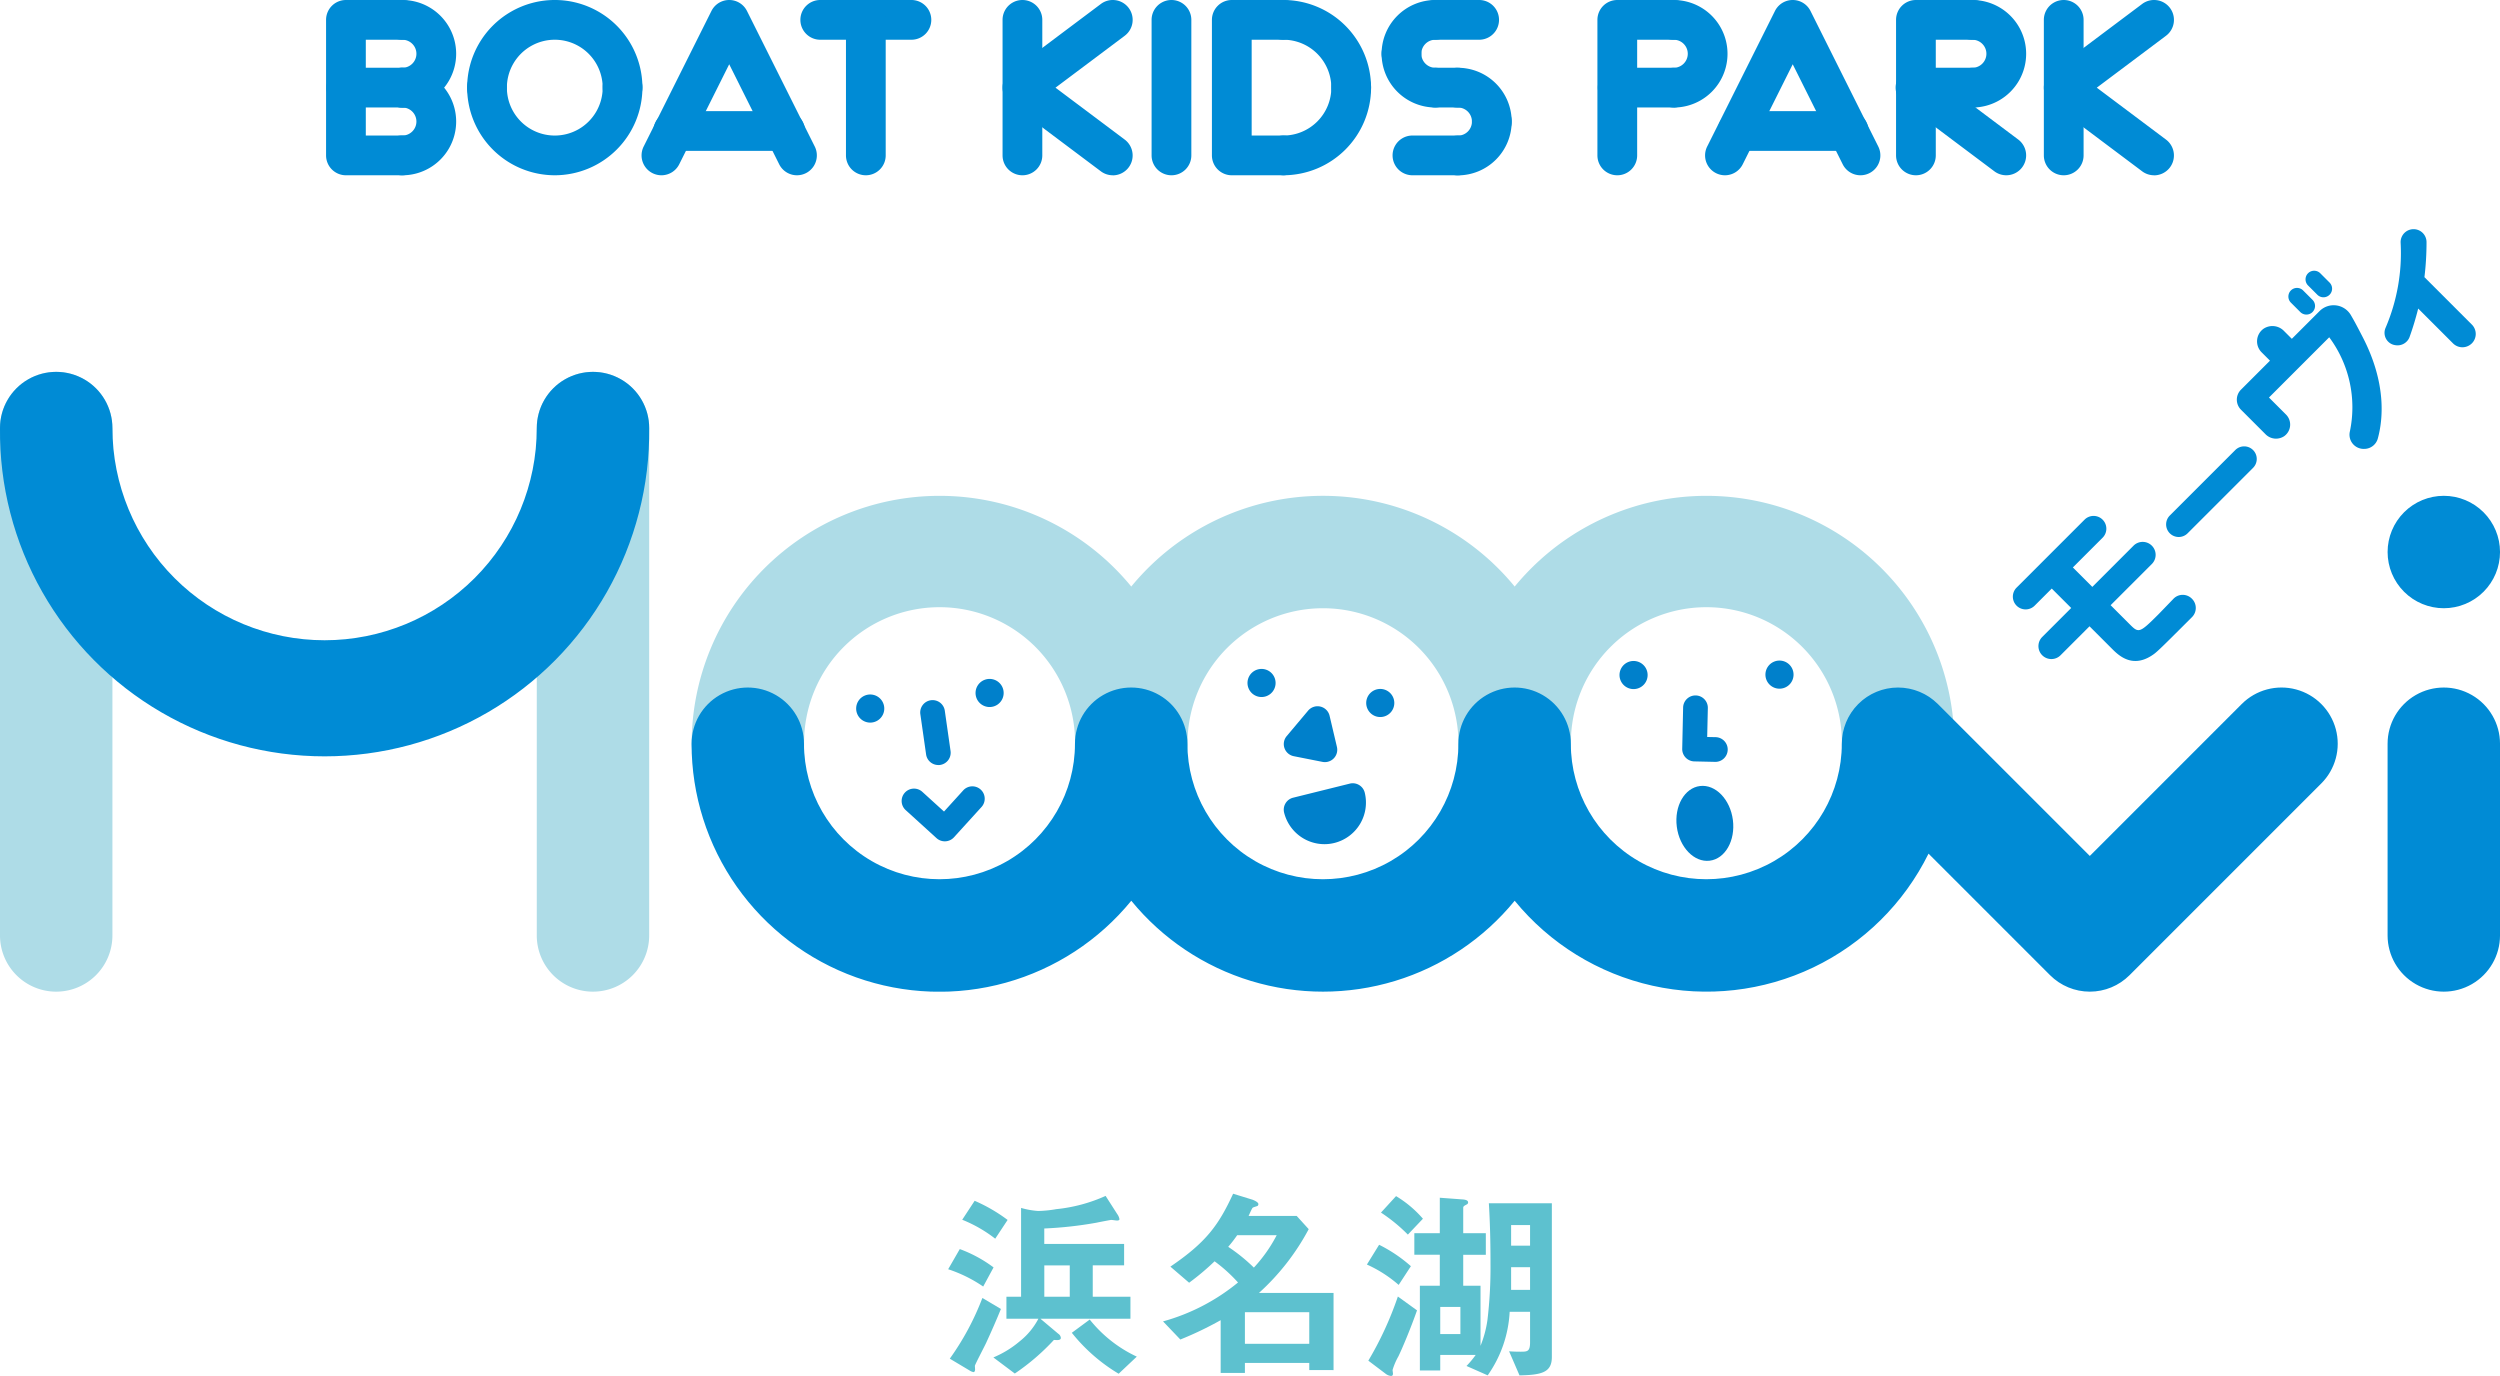 <svg xmlns="http://www.w3.org/2000/svg" xmlns:xlink="http://www.w3.org/1999/xlink" width="303.434" height="167.005" viewBox="0 0 303.434 167.005">
  <defs>
    <clipPath id="clip-path">
      <rect id="長方形_46930" data-name="長方形 46930" width="303.434" height="167.005" fill="none"/>
    </clipPath>
    <clipPath id="clip-path-2">
      <path id="パス_37653" data-name="パス 37653" d="M289.79,80.544v23.267a6.822,6.822,0,1,0,13.645,0V80.544a6.822,6.822,0,0,0-13.645,0m-17.7-4.825L253.647,94.163,235.209,75.726a6.707,6.707,0,0,0-.51-.459c-.068-.057-.14-.1-.21-.158-.106-.082-.213-.164-.325-.24-.09-.061-.185-.112-.277-.168s-.2-.121-.3-.175-.2-.1-.294-.141-.205-.1-.31-.144-.2-.074-.3-.11-.218-.08-.33-.115-.2-.054-.307-.08-.224-.059-.339-.082-.242-.038-.363-.055c-.1-.015-.2-.034-.3-.045a7.012,7.012,0,0,0-1.349,0c-.1.01-.189.028-.284.042-.125.018-.251.033-.376.057s-.219.052-.328.08-.214.05-.319.082-.212.073-.317.111-.21.073-.312.115-.2.089-.293.135-.209.1-.311.15-.187.11-.28.167-.2.112-.291.176-.212.153-.315.231c-.073.055-.149.107-.221.166a6.923,6.923,0,0,0-.957.956c-.051.062-.094.127-.141.191-.088.115-.176.228-.255.347-.056.082-.1.167-.153.25-.065.107-.133.213-.191.324-.046.087-.085.176-.127.264-.055.113-.111.226-.158.342-.034.084-.062.172-.093.256-.046.124-.093.249-.131.375-.025.082-.042.164-.064.246-.034.134-.071.266-.1.4-.017.087-.027.175-.04.261-.022.133-.046.264-.057.4s-.014.257-.02.386c0,.093-.014.185-.014.279a16.445,16.445,0,1,1-32.89,0,6.822,6.822,0,0,0-13.645,0,16.446,16.446,0,1,1-32.893,0,6.823,6.823,0,0,0-13.646,0,16.445,16.445,0,1,1-32.89,0,6.822,6.822,0,1,0-13.644,0A30.078,30.078,0,0,0,137.308,99.6a30.049,30.049,0,0,0,46.535,0,30.064,30.064,0,0,0,50.23-5.716l14.751,14.751a6.82,6.82,0,0,0,9.647,0l23.269-23.269a6.822,6.822,0,0,0-9.648-9.648m17.7-18.442a6.822,6.822,0,1,0,6.822-6.824,6.823,6.823,0,0,0-6.822,6.824M65.15,42.23a25.753,25.753,0,1,1-51.506,0A6.822,6.822,0,0,0,0,42.23a39.4,39.4,0,1,0,78.795,0,6.822,6.822,0,0,0-13.644,0" transform="translate(0 -35.408)" fill="none"/>
    </clipPath>
    <linearGradient id="linear-gradient" y1="1.62" x2="0.004" y2="1.62" gradientUnits="objectBoundingBox">
      <stop offset="0" stop-color="#5dc1cf"/>
      <stop offset="1" stop-color="#008bd5"/>
    </linearGradient>
  </defs>
  <g id="グループ_39676" data-name="グループ 39676" transform="translate(-776 -1455)">
    <g id="グループ_39675" data-name="グループ 39675" transform="translate(776 1455)">
      <g id="グループ_39670" data-name="グループ 39670">
        <g id="グループ_39669" data-name="グループ 39669" clip-path="url(#clip-path)">
          <path id="パス_37636" data-name="パス 37636" d="M57.932,110.634a6.822,6.822,0,0,1-6.822-6.822V42.23a6.822,6.822,0,0,1,13.644,0v61.581a6.822,6.822,0,0,1-6.822,6.822" transform="translate(14.04 9.727)" fill="#aedce7"/>
          <path id="パス_37637" data-name="パス 37637" d="M6.822,110.634A6.822,6.822,0,0,1,0,103.811V42.23a6.822,6.822,0,0,1,13.644,0v61.581a6.822,6.822,0,0,1-6.822,6.822" transform="translate(0 9.727)" fill="#aedce7"/>
          <path id="パス_37638" data-name="パス 37638" d="M192.229,84.124a6.822,6.822,0,0,1-6.822-6.822,16.446,16.446,0,1,0-32.891,0,6.822,6.822,0,1,1-13.644,0,30.09,30.09,0,0,1,60.18,0,6.822,6.822,0,0,1-6.822,6.822" transform="translate(38.149 12.97)" fill="#aedce7"/>
          <path id="パス_37639" data-name="パス 37639" d="M155.723,84.124A6.822,6.822,0,0,1,148.9,77.3a16.446,16.446,0,0,0-32.893,0,6.822,6.822,0,1,1-13.643,0,30.09,30.09,0,0,1,60.18,0,6.822,6.822,0,0,1-6.822,6.822" transform="translate(28.121 12.97)" fill="#aedce7"/>
          <path id="パス_37640" data-name="パス 37640" d="M119.215,84.124a6.822,6.822,0,0,1-6.822-6.822,16.446,16.446,0,1,0-32.891,0,6.822,6.822,0,1,1-13.644,0,30.09,30.09,0,0,1,60.18,0,6.822,6.822,0,0,1-6.822,6.822" transform="translate(18.092 12.97)" fill="#aedce7"/>
          <path id="パス_37641" data-name="パス 37641" d="M83.227,69.539a1.706,1.706,0,1,0-1.706-1.706,1.705,1.705,0,0,0,1.706,1.706" transform="translate(22.395 18.166)" fill="#0080cb"/>
          <path id="パス_37642" data-name="パス 37642" d="M94.595,68.056a1.706,1.706,0,1,0-1.706-1.706,1.705,1.705,0,0,0,1.706,1.706" transform="translate(25.517 17.759)" fill="#0080cb"/>
          <path id="パス_37643" data-name="パス 37643" d="M119.989,67.029a1.705,1.705,0,1,0-1.132-2.13,1.706,1.706,0,0,0,1.132,2.13" transform="translate(32.631 17.497)" fill="#0080cb"/>
          <path id="パス_37644" data-name="パス 37644" d="M131.293,68.935a1.705,1.705,0,1,0-1.132-2.13,1.706,1.706,0,0,0,1.132,2.13" transform="translate(35.736 18.02)" fill="#0080cb"/>
          <path id="パス_37645" data-name="パス 37645" d="M155.888,66.348a1.706,1.706,0,1,0-1.683-1.729,1.706,1.706,0,0,0,1.683,1.729" transform="translate(42.361 17.289)" fill="#0080cb"/>
          <path id="パス_37646" data-name="パス 37646" d="M169.782,66.309a1.706,1.706,0,1,0-1.683-1.728,1.706,1.706,0,0,0,1.683,1.728" transform="translate(46.178 17.279)" fill="#0080cb"/>
          <path id="パス_37647" data-name="パス 37647" d="M89.813,74.53a1.5,1.5,0,0,1-1.481-1.287l-.69-4.826a1.5,1.5,0,1,1,2.968-.423l.69,4.826a1.5,1.5,0,0,1-1.272,1.7,1.54,1.54,0,0,1-.214.015" transform="translate(24.072 18.325)" fill="#0080cb"/>
          <path id="パス_37648" data-name="パス 37648" d="M91.084,81.554a1.5,1.5,0,0,1-1.008-.39l-3.707-3.37a1.5,1.5,0,1,1,2.018-2.218l2.6,2.362,2.361-2.6a1.5,1.5,0,0,1,2.219,2.017l-3.37,3.707a1.5,1.5,0,0,1-1.038.489h-.071" transform="translate(23.591 20.562)" fill="#0080cb"/>
          <path id="パス_37649" data-name="パス 37649" d="M126.9,72.206l-.891-3.783-2.6,3.092Z" transform="translate(33.903 18.796)" fill="#0080cb"/>
          <path id="パス_37650" data-name="パス 37650" d="M127.225,74.027a1.5,1.5,0,0,1-.291-.028l-3.488-.691a1.5,1.5,0,0,1-.857-2.435l2.6-3.092a1.5,1.5,0,0,1,2.607.62l.892,3.783a1.5,1.5,0,0,1-1.46,1.843" transform="translate(33.58 18.473)" fill="#0080cb"/>
          <path id="パス_37651" data-name="パス 37651" d="M164.176,74.279h-.034l-2.5-.056a1.5,1.5,0,0,1-1.466-1.531l.11-5.008a1.5,1.5,0,0,1,1.5-1.466h.033a1.5,1.5,0,0,1,1.466,1.532l-.078,3.509,1.007.022a1.5,1.5,0,0,1-.033,3" transform="translate(44.001 18.191)" fill="#0080cb"/>
          <path id="パス_37652" data-name="パス 37652" d="M163.66,83.911c1.879-.228,3.141-2.442,2.817-4.946s-2.11-4.347-3.989-4.119-3.141,2.442-2.817,4.945,2.11,4.348,3.989,4.12" transform="translate(43.849 20.556)" fill="#0080cb"/>
        </g>
      </g>
      <g id="グループ_39672" data-name="グループ 39672" transform="translate(0 45.135)">
        <g id="グループ_39671" data-name="グループ 39671" clip-path="url(#clip-path-2)">
          <rect id="長方形_46931" data-name="長方形 46931" width="303.434" height="75.227" transform="translate(0 0)" fill="url(#linear-gradient)"/>
        </g>
      </g>
      <g id="グループ_39674" data-name="グループ 39674">
        <g id="グループ_39673" data-name="グループ 39673" clip-path="url(#clip-path)">
          <path id="パス_37654" data-name="パス 37654" d="M123.412,77.462a3.543,3.543,0,1,0,6.876-1.709Z" transform="translate(33.902 20.81)" fill="#0080cb"/>
          <path id="パス_37655" data-name="パス 37655" d="M127.174,81.973a5.051,5.051,0,0,1-4.894-3.825,1.5,1.5,0,0,1,1.092-1.816l6.876-1.708a1.5,1.5,0,0,1,1.816,1.092,5.047,5.047,0,0,1-3.676,6.107,4.984,4.984,0,0,1-1.215.15m-.988-3.253a2.039,2.039,0,0,0,2.7-.671Z" transform="translate(33.579 20.487)" fill="#0080cb"/>
          <path id="パス_37656" data-name="パス 37656" d="M63.342,13.048a2.412,2.412,0,0,1-2.412-2.412,5.813,5.813,0,1,0-11.627,0,2.412,2.412,0,1,1-4.823,0,10.637,10.637,0,0,1,21.274,0,2.412,2.412,0,0,1-2.412,2.412" transform="translate(12.219)" fill="#008bd5"/>
          <path id="パス_37657" data-name="パス 37657" d="M55.117,19.5A10.648,10.648,0,0,1,44.48,8.865a2.412,2.412,0,1,1,4.823,0,5.813,5.813,0,0,0,11.627,0,2.412,2.412,0,1,1,4.823,0A10.649,10.649,0,0,1,55.117,19.5" transform="translate(12.219 1.773)" fill="#008bd5"/>
          <path id="パス_37658" data-name="パス 37658" d="M130.949,13.048a2.412,2.412,0,0,1-2.412-2.412,5.82,5.82,0,0,0-5.813-5.814,2.411,2.411,0,1,1,0-4.822,10.648,10.648,0,0,1,10.636,10.636,2.412,2.412,0,0,1-2.412,2.412" transform="translate(33.051)" fill="#008bd5"/>
          <path id="パス_37659" data-name="パス 37659" d="M122.725,19.5a2.412,2.412,0,0,1,0-4.823,5.819,5.819,0,0,0,5.813-5.813,2.412,2.412,0,1,1,4.823,0A10.648,10.648,0,0,1,122.725,19.5" transform="translate(33.051 1.773)" fill="#008bd5"/>
          <path id="パス_37660" data-name="パス 37660" d="M79.952,21.274a2.413,2.413,0,0,1-2.159-1.333L71.725,7.8,65.658,19.94a2.412,2.412,0,0,1-4.315-2.157l8.226-16.45a2.411,2.411,0,0,1,4.314,0l8.226,16.45a2.412,2.412,0,0,1-2.156,3.49" transform="translate(16.781 0)" fill="#008bd5"/>
          <path id="パス_37661" data-name="パス 37661" d="M78.152,15.407H64.661a2.412,2.412,0,1,1,0-4.823H78.152a2.412,2.412,0,1,1,0,4.823" transform="translate(17.1 2.908)" fill="#008bd5"/>
          <path id="パス_37662" data-name="パス 37662" d="M181.216,21.274a2.413,2.413,0,0,1-2.159-1.333L172.989,7.8,166.922,19.94a2.412,2.412,0,0,1-4.315-2.157l8.226-16.45a2.411,2.411,0,0,1,4.314,0l8.226,16.45a2.412,2.412,0,0,1-2.156,3.49" transform="translate(44.6 0)" fill="#008bd5"/>
          <path id="パス_37663" data-name="パス 37663" d="M179.416,15.407H165.925a2.412,2.412,0,0,1,0-4.823h13.492a2.412,2.412,0,1,1,0,4.823" transform="translate(44.918 2.908)" fill="#008bd5"/>
          <path id="パス_37664" data-name="パス 37664" d="M89.627,4.823H78.661a2.412,2.412,0,1,1,0-4.823H89.627a2.412,2.412,0,1,1,0,4.823" transform="translate(20.946)" fill="#008bd5"/>
          <path id="パス_37665" data-name="パス 37665" d="M82.962,21.274a2.412,2.412,0,0,1-2.412-2.412V2.412a2.412,2.412,0,1,1,4.823,0v16.45a2.412,2.412,0,0,1-2.412,2.412" transform="translate(22.128)" fill="#008bd5"/>
          <path id="パス_37666" data-name="パス 37666" d="M97.872,21.274a2.412,2.412,0,0,1-2.412-2.412V2.412a2.412,2.412,0,0,1,4.824,0v16.45a2.412,2.412,0,0,1-2.412,2.412" transform="translate(26.224)" fill="#008bd5"/>
          <path id="パス_37667" data-name="パス 37667" d="M112.063,21.274a2.412,2.412,0,0,1-2.412-2.412V2.412a2.412,2.412,0,0,1,4.824,0v16.45a2.412,2.412,0,0,1-2.412,2.412" transform="translate(30.122)" fill="#008bd5"/>
          <path id="パス_37668" data-name="パス 37668" d="M38.836,13.048a2.412,2.412,0,1,1,0-4.823,1.7,1.7,0,0,0,0-3.4,2.411,2.411,0,1,1,0-4.822,6.524,6.524,0,0,1,0,13.048" transform="translate(10.006)" fill="#008bd5"/>
          <path id="パス_37669" data-name="パス 37669" d="M38.836,19.5a2.412,2.412,0,1,1,0-4.823,1.7,1.7,0,0,0,0-3.4,2.411,2.411,0,1,1,0-4.822,6.524,6.524,0,0,1,0,13.048" transform="translate(10.006 1.773)" fill="#008bd5"/>
          <path id="パス_37670" data-name="パス 37670" d="M40.313,21.274H33.459a2.412,2.412,0,0,1-2.412-2.412V2.412A2.412,2.412,0,0,1,33.459,0h6.854a2.412,2.412,0,0,1,0,4.823H35.87V16.45h4.442a2.412,2.412,0,0,1,0,4.823" transform="translate(8.529)" fill="#008bd5"/>
          <path id="パス_37671" data-name="パス 37671" d="M40.313,11.275H33.459a2.412,2.412,0,0,1,0-4.823h6.854a2.412,2.412,0,0,1,0,4.823" transform="translate(8.529 1.772)" fill="#008bd5"/>
          <path id="パス_37672" data-name="パス 37672" d="M159.89,13.048a2.412,2.412,0,0,1,0-4.823,1.7,1.7,0,0,0,0-3.4,2.411,2.411,0,1,1,0-4.822,6.524,6.524,0,1,1,0,13.048" transform="translate(43.261)" fill="#008bd5"/>
          <path id="パス_37673" data-name="パス 37673" d="M154.513,21.274a2.412,2.412,0,0,1-2.412-2.412V2.412A2.412,2.412,0,0,1,154.513,0h6.854a2.412,2.412,0,0,1,0,4.823h-4.442V18.862a2.412,2.412,0,0,1-2.412,2.412" transform="translate(41.783)" fill="#008bd5"/>
          <path id="パス_37674" data-name="パス 37674" d="M161.367,11.275h-6.854a2.412,2.412,0,0,1,0-4.823h6.854a2.412,2.412,0,0,1,0,4.823" transform="translate(41.783 1.772)" fill="#008bd5"/>
          <path id="パス_37675" data-name="パス 37675" d="M188.325,13.048a2.412,2.412,0,0,1,0-4.823,1.7,1.7,0,0,0,0-3.4,2.411,2.411,0,1,1,0-4.822,6.524,6.524,0,1,1,0,13.048" transform="translate(51.072)" fill="#008bd5"/>
          <path id="パス_37676" data-name="パス 37676" d="M182.948,21.274a2.412,2.412,0,0,1-2.412-2.412V2.412A2.412,2.412,0,0,1,182.948,0H189.8a2.412,2.412,0,1,1,0,4.823h-4.442V18.862a2.412,2.412,0,0,1-2.412,2.412" transform="translate(49.595)" fill="#008bd5"/>
          <path id="パス_37677" data-name="パス 37677" d="M189.8,11.275h-6.854a2.412,2.412,0,1,1,0-4.823H189.8a2.412,2.412,0,1,1,0,4.823" transform="translate(49.595 1.772)" fill="#008bd5"/>
          <path id="パス_37678" data-name="パス 37678" d="M108.837,21.274a2.4,2.4,0,0,1-1.446-.482L96.425,12.566a2.411,2.411,0,0,1,0-3.859L107.391.482a2.412,2.412,0,0,1,2.895,3.86l-8.4,6.3,8.4,6.3a2.412,2.412,0,0,1-1.449,4.34" transform="translate(26.224 0)" fill="#008bd5"/>
          <path id="パス_37679" data-name="パス 37679" d="M197.02,21.274a2.412,2.412,0,0,1-2.412-2.412V2.412a2.412,2.412,0,0,1,4.824,0v16.45a2.412,2.412,0,0,1-2.412,2.412" transform="translate(53.461)" fill="#008bd5"/>
          <path id="パス_37680" data-name="パス 37680" d="M207.985,21.274a2.4,2.4,0,0,1-1.446-.482l-10.966-8.226a2.411,2.411,0,0,1,0-3.859L206.539.482a2.412,2.412,0,0,1,2.895,3.86l-8.4,6.3,8.4,6.3a2.412,2.412,0,0,1-1.449,4.34" transform="translate(53.461 0)" fill="#008bd5"/>
          <path id="パス_37681" data-name="パス 37681" d="M124.076,21.274h-6.269a2.412,2.412,0,0,1-2.412-2.412V2.412A2.412,2.412,0,0,1,117.807,0h6.269a2.412,2.412,0,0,1,0,4.823h-3.857V16.45h3.857a2.412,2.412,0,0,1,0,4.823" transform="translate(31.7)" fill="#008bd5"/>
          <path id="パス_37682" data-name="パス 37682" d="M143.452,15.389a2.412,2.412,0,0,1-2.412-2.412,1.7,1.7,0,0,0-1.7-1.7,2.412,2.412,0,1,1,0-4.823,6.531,6.531,0,0,1,6.524,6.524,2.412,2.412,0,0,1-2.412,2.412" transform="translate(37.615 1.773)" fill="#008bd5"/>
          <path id="パス_37683" data-name="パス 37683" d="M139.34,18.624a2.412,2.412,0,1,1,0-4.824,1.7,1.7,0,0,0,1.7-1.7,2.412,2.412,0,0,1,4.824,0,6.531,6.531,0,0,1-6.524,6.524" transform="translate(37.615 2.661)" fill="#008bd5"/>
          <path id="パス_37684" data-name="パス 37684" d="M133.963,8.936a2.412,2.412,0,0,1-2.412-2.412A6.531,6.531,0,0,1,138.075,0a2.412,2.412,0,0,1,0,4.823,1.7,1.7,0,0,0-1.7,1.7,2.412,2.412,0,0,1-2.412,2.412" transform="translate(36.138)" fill="#008bd5"/>
          <path id="パス_37685" data-name="パス 37685" d="M138.075,12.162a6.531,6.531,0,0,1-6.524-6.524,2.412,2.412,0,0,1,4.824,0,1.7,1.7,0,0,0,1.7,1.7,2.412,2.412,0,0,1,0,4.823" transform="translate(36.138 0.886)" fill="#008bd5"/>
          <path id="パス_37686" data-name="パス 37686" d="M139.93,11.275h-2.742a2.412,2.412,0,0,1,0-4.823h2.742a2.412,2.412,0,0,1,0,4.823" transform="translate(37.025 1.772)" fill="#008bd5"/>
          <path id="パス_37687" data-name="パス 37687" d="M140.54,17.728h-5.57a2.412,2.412,0,0,1,0-4.823h5.57a2.412,2.412,0,0,1,0,4.823" transform="translate(36.415 3.545)" fill="#008bd5"/>
          <path id="パス_37688" data-name="パス 37688" d="M142.554,4.823H137.19a2.412,2.412,0,0,1,0-4.823h5.364a2.412,2.412,0,0,1,0,4.823" transform="translate(37.025)" fill="#008bd5"/>
          <path id="パス_37689" data-name="パス 37689" d="M193.913,19.5a2.4,2.4,0,0,1-1.446-.482L181.5,10.793a2.411,2.411,0,0,1,2.894-3.859l10.968,8.226a2.412,2.412,0,0,1-1.449,4.34" transform="translate(49.595 1.773)" fill="#008bd5"/>
          <path id="パス_37690" data-name="パス 37690" d="M201.3,57.739l5.029-5.029a1.572,1.572,0,0,1,2.222,2.223l-5.029,5.027,2.268,2.268c1.126,1.126,1.188,1.188,3.517-1.142.111-.11,1.036-1.069,1.837-1.9a1.558,1.558,0,0,1,2.24-.015.243.243,0,0,1,.025.025,1.571,1.571,0,0,1-.009,2.21c-4.244,4.242-4.33,4.312-4.957,4.711-2.391,1.5-4.012-.124-4.783-.895l-2.7-2.7-3.517,3.516a1.571,1.571,0,0,1-2.222-2.222l3.517-3.517-2.361-2.359-2.066,2.066a1.549,1.549,0,1,1-2.191-2.19l8.238-8.238a1.549,1.549,0,0,1,2.191,2.191l-3.61,3.61Z" transform="translate(52.652 13.495)" fill="#008bd5"/>
          <path id="パス_37691" data-name="パス 37691" d="M206.7,53.053h0a1.526,1.526,0,0,1,0-2.159l7.945-7.945a1.527,1.527,0,0,1,2.159,2.161l-7.945,7.944a1.526,1.526,0,0,1-2.159,0" transform="translate(56.658 11.676)" fill="#008bd5"/>
          <path id="パス_37692" data-name="パス 37692" d="M237.642,35.682h0a1.613,1.613,0,0,1-2.283,0l-4.227-4.227a35.834,35.834,0,0,1-1.05,3.467,1.56,1.56,0,0,1-1.68.985l-.034-.005a1.511,1.511,0,0,1-1.2-2.093A23.038,23.038,0,0,0,229,23.448a1.573,1.573,0,1,1,3.145-.038,35.27,35.27,0,0,1-.255,4.235l5.754,5.754a1.613,1.613,0,0,1,0,2.283" transform="translate(62.372 5.994)" fill="#008bd5"/>
          <path id="パス_37693" data-name="パス 37693" d="M219.66,33.138l-.947-.947a1.948,1.948,0,0,0-2.484-.277,1.879,1.879,0,0,0-.241,2.859l1.019,1.018-3.519,3.519a1.718,1.718,0,0,0,0,2.431l2.961,2.961a1.786,1.786,0,0,0,2.282.254,1.725,1.725,0,0,0,.221-2.626l-2.066-2.066,7.312-7.313a14.253,14.253,0,0,1,2.5,11.462,1.722,1.722,0,0,0,1.671,2.087h.037a1.716,1.716,0,0,0,1.694-1.275c.608-2.238,1.1-6.641-1.86-12.337-.674-1.305-.945-1.822-1.417-2.63a2.418,2.418,0,0,0-3.794-.488l-.852.852Z" transform="translate(58.508 7.985)" fill="#008bd5"/>
          <path id="パス_37694" data-name="パス 37694" d="M218.2,27.721a1.049,1.049,0,0,0,0,1.482l1.119,1.119A1.048,1.048,0,1,0,220.8,28.84l-1.119-1.119a1.049,1.049,0,0,0-1.482,0" transform="translate(59.856 7.531)" fill="#008bd5"/>
          <path id="パス_37695" data-name="パス 37695" d="M219.832,26.085a1.049,1.049,0,0,0,0,1.482l1.119,1.119a1.048,1.048,0,1,0,1.482-1.482l-1.119-1.119a1.049,1.049,0,0,0-1.482,0" transform="translate(60.306 7.082)" fill="#008bd5"/>
          <path id="パス_37696" data-name="パス 37696" d="M94.533,124.871a16.8,16.8,0,0,0-4.252-2.1l1.41-2.447a16.09,16.09,0,0,1,4.1,2.224Zm.4,6.75c-.2.445-1.359,2.645-1.409,2.868,0,.074.024.4.024.469,0,.05-.024.3-.2.3a1.359,1.359,0,0,1-.469-.2l-2.4-1.433a32.328,32.328,0,0,0,3.955-7.367l2.25,1.335c-.543,1.335-1.137,2.695-1.755,4.029m1.063-12.558a16.389,16.389,0,0,0-4.005-2.3l1.509-2.3a19.673,19.673,0,0,1,4,2.323Zm5.489,9.716,2.175,1.829a.657.657,0,0,1,.3.493c0,.323-.469.273-.84.249a27.053,27.053,0,0,1-4.747,4.078l-2.6-1.953a12.263,12.263,0,0,0,3.189-1.952,8.55,8.55,0,0,0,2.274-2.744H97.352v-2.671h1.779V115.328a9.644,9.644,0,0,0,2.076.371,14,14,0,0,0,2.2-.222,19.193,19.193,0,0,0,5.983-1.607l1.409,2.2a1.529,1.529,0,0,1,.273.618c0,.148-.173.173-.3.173-.1,0-.569-.075-.692-.075s-1.632.3-1.855.347a47.159,47.159,0,0,1-6.279.692V119.7h9.69v2.6h-3.806v3.806h4.574v2.671Zm3.559-6.477h-3.09v3.806h3.09Zm5.934,13.151a21.07,21.07,0,0,1-5.685-4.969l2.175-1.607a15.9,15.9,0,0,0,5.711,4.5Z" transform="translate(24.801 31.281)" fill="#5dc1cf"/>
          <path id="パス_37697" data-name="パス 37697" d="M128.489,135.066V134.2h-7.811v1.211h-2.942v-6.4a42.014,42.014,0,0,1-4.895,2.348l-2.1-2.2a24.666,24.666,0,0,0,9.1-4.722,18.691,18.691,0,0,0-2.844-2.571,30.433,30.433,0,0,1-3.09,2.6l-2.274-1.954c4.326-2.942,5.834-4.993,7.615-8.849l2.323.716c.2.074.742.3.742.543a.283.283,0,0,1-.074.2c-.074.074-.594.172-.642.271-.1.124-.4.816-.47.964h5.834l1.46,1.607a28.393,28.393,0,0,1-6.033,7.737h9.048v9.37ZM119.738,118.7a16.158,16.158,0,0,1-1.087,1.409,21.124,21.124,0,0,1,3.115,2.521,17.869,17.869,0,0,0,2.769-3.93Zm8.751,9.345h-7.811v3.832h7.811Z" transform="translate(30.421 31.223)" fill="#5dc1cf"/>
          <path id="パス_37698" data-name="パス 37698" d="M134.008,124.668a15.547,15.547,0,0,0-3.856-2.472l1.482-2.4a17.62,17.62,0,0,1,3.857,2.6Zm-.05,8.7a8.009,8.009,0,0,0-.692,1.632c0,.048.05.371.05.445,0,.222-.122.272-.247.272a1.255,1.255,0,0,1-.618-.247l-2.125-1.607a41.077,41.077,0,0,0,3.585-7.786l2.323,1.68c-.741,2.126-1.8,4.648-2.274,5.613m1.163-14.808a19.867,19.867,0,0,0-3.263-2.671l1.829-2a13.554,13.554,0,0,1,3.263,2.744Zm13.548,17.082-1.261-2.918c.321.025.765.05,1.409.05.816,0,1.137-.024,1.137-1.161v-3.684H147.48a14.655,14.655,0,0,1-2.668,7.713l-2.572-1.137a10.931,10.931,0,0,0,1.113-1.336h-4.3v1.879h-2.472V124.766H139v-3.758h-3.091v-2.62H139v-4.3l2.693.2c.4.024.742.1.742.37a.269.269,0,0,1-.172.247c-.321.173-.421.223-.421.421v3.066h2.744v2.62h-2.744v3.758h2.1v7.293a13.38,13.38,0,0,0,.841-3.138,53.944,53.944,0,0,0,.371-6.824c0-.989,0-4.153-.2-7.342H152.6v18.664c0,1.855-1.211,2.176-3.93,2.226m-7.17-8.307h-2.447v3.289H141.5Zm8.455-9.938h-2.3v2.5h2.3Zm0,5.118h-2.3v2.744h2.3Z" transform="translate(35.754 31.286)" fill="#5dc1cf"/>
        </g>
      </g>
    </g>
  </g>
</svg>
